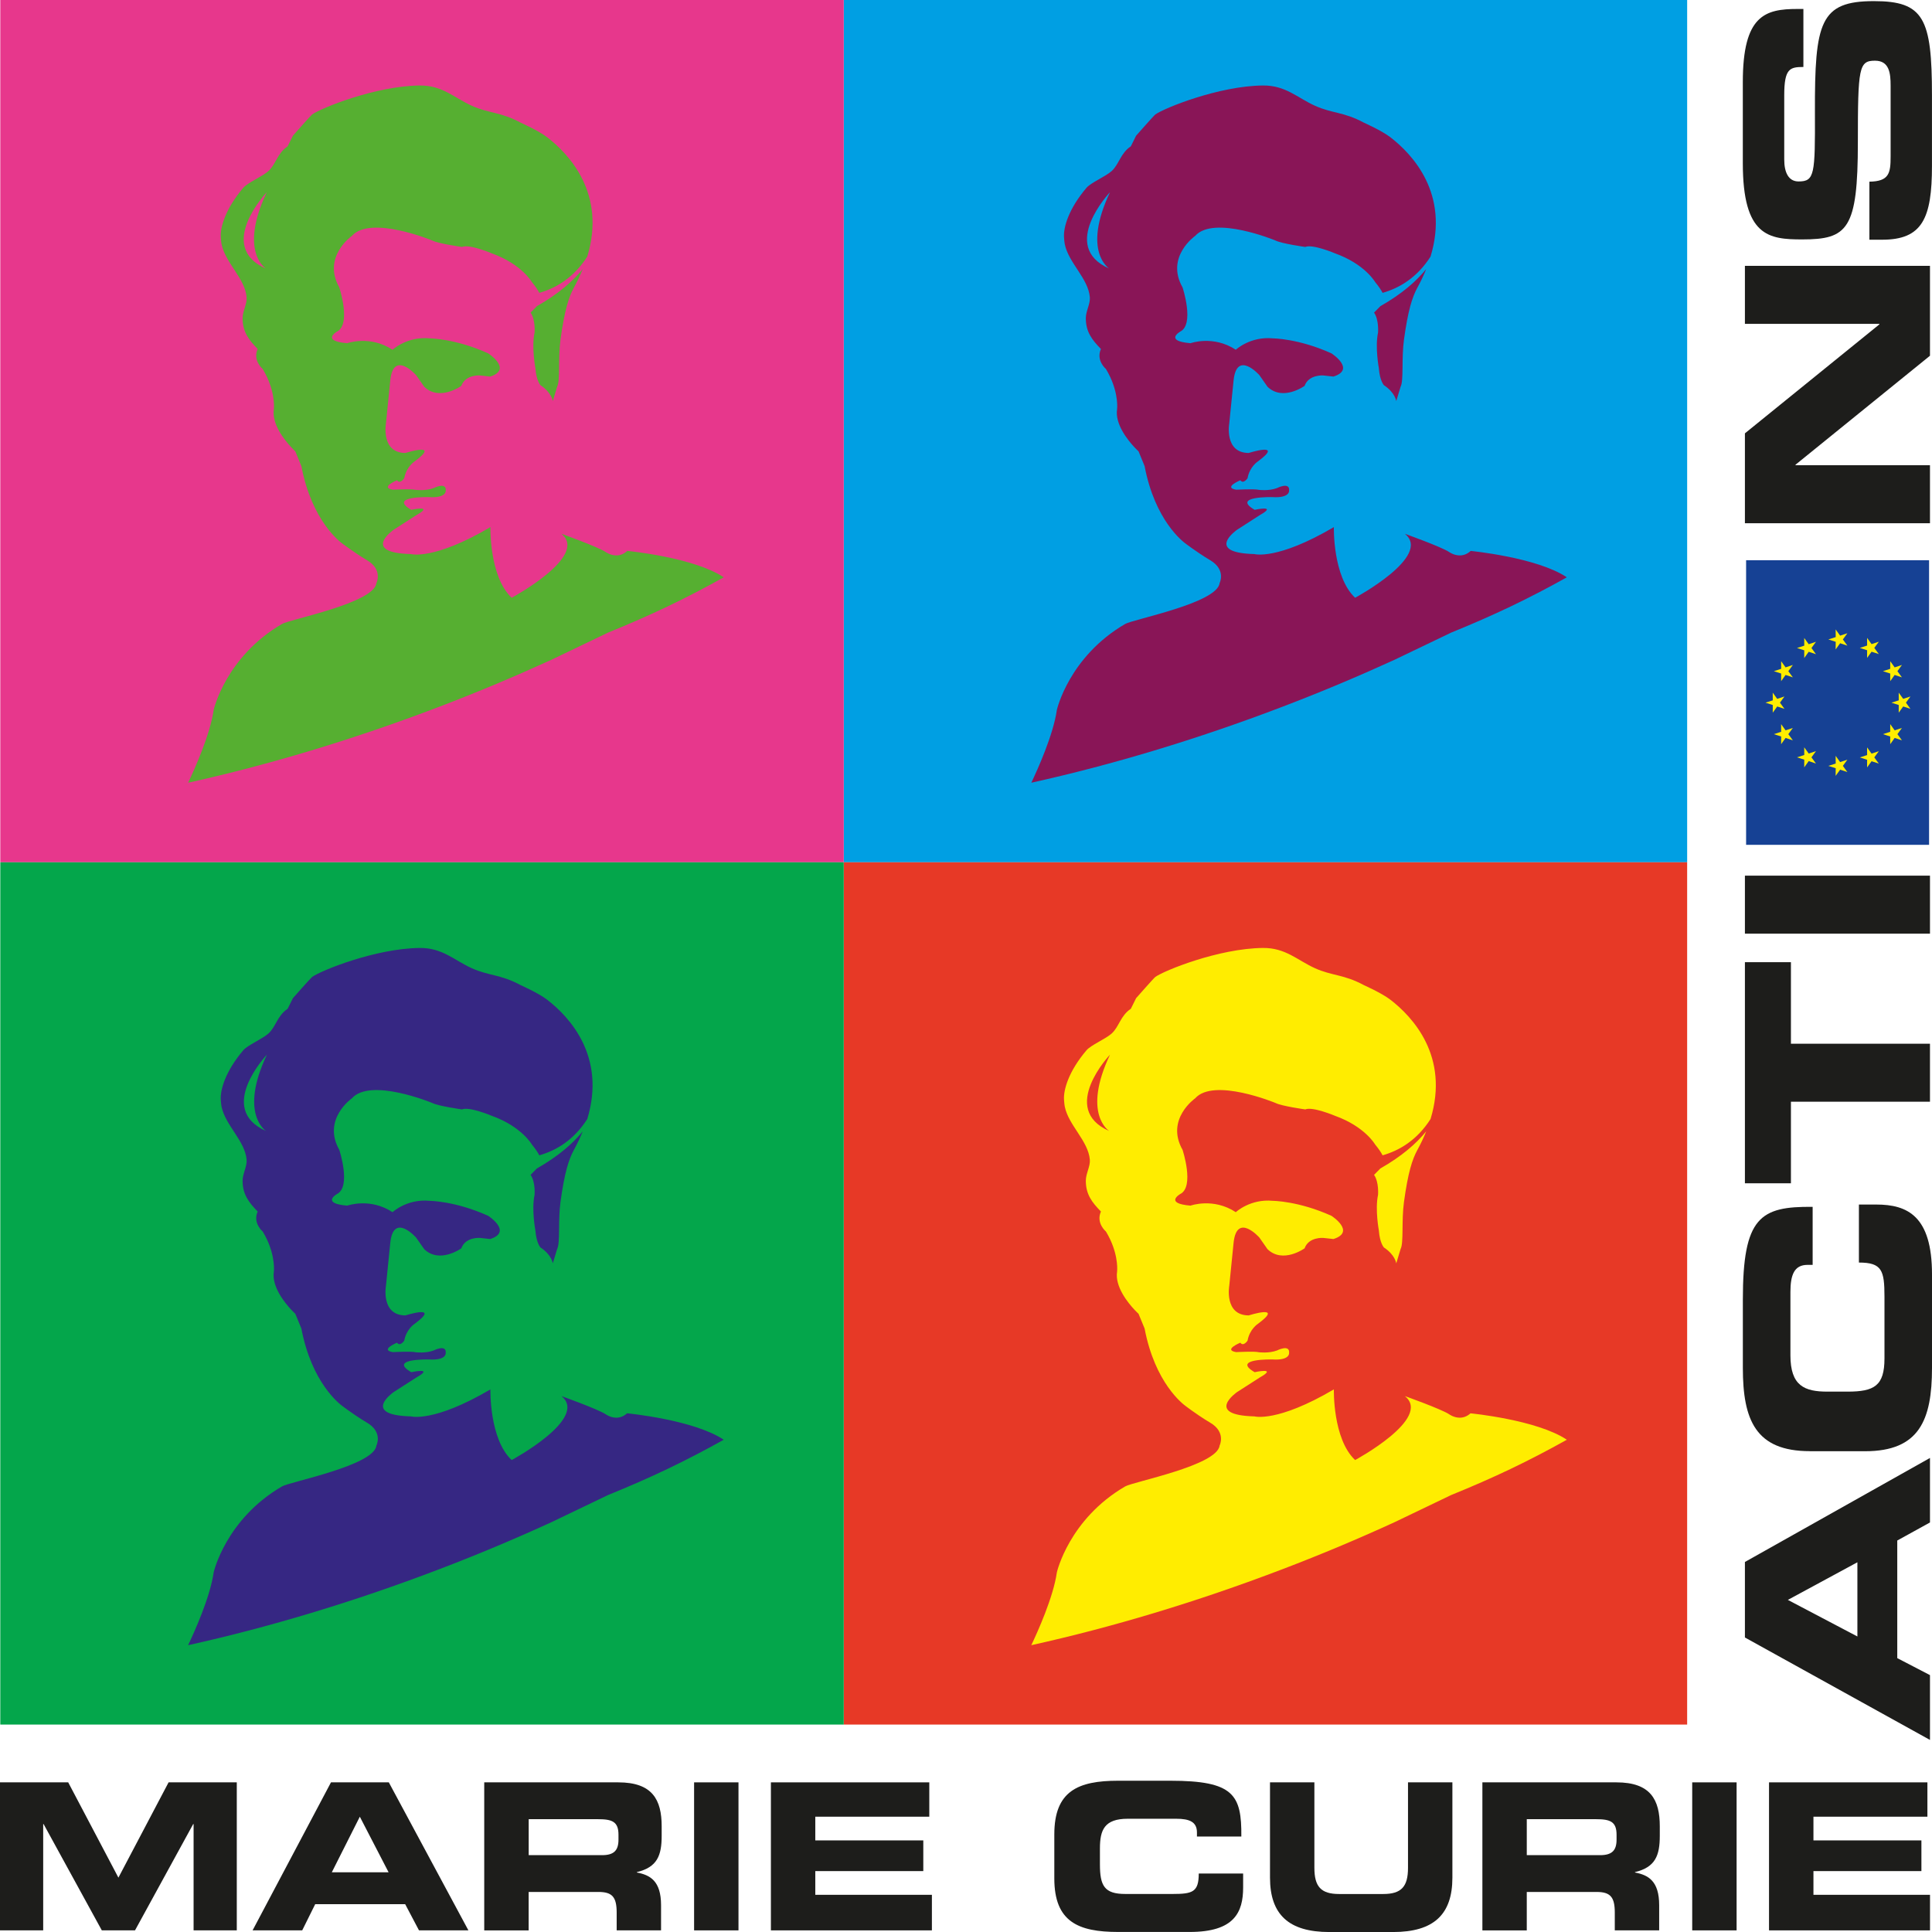 <?xml version="1.0" encoding="UTF-8"?>
<svg id="Layer_1" data-name="Layer 1" xmlns="http://www.w3.org/2000/svg" viewBox="0 0 534.51 534.52">
  <defs>
    <style>
      .cls-1 {
        fill: #009fe3;
      }

      .cls-2 {
        fill: #ffed00;
      }

      .cls-3 {
        fill: #e7378c;
      }

      .cls-4 {
        fill: #e73926;
      }

      .cls-5 {
        fill: #164194;
      }

      .cls-6 {
        fill: #04a64b;
      }

      .cls-7 {
        fill: #1d1d1b;
      }

      .cls-8 {
        fill: #362783;
      }

      .cls-9 {
        fill: #891557;
      }

      .cls-10 {
        fill: #56af31;
      }
    </style>
  </defs>
  <rect class="cls-1" x="233.42" width="233.35" height="238.56"/>
  <path class="cls-9" d="M381.48,101.92c.27,3.5,1.41,4.66,1.41,4.66,3.12,2.06,3.4,4.39,3.4,4.39l1.2-3.98c.9-1.69,.21-7.76,.94-13.06,1.11-8.06,2.28-11.74,3.68-14.3,.99-1.79,1.79-3.52,2.47-5.2-2.7,3.34-6.73,6.89-12.69,10.28l-1.74,1.77c1.4,2.04,1.1,5.54,1.1,5.54-.87,4.07,.24,9.9,.24,9.9"/>
  <path class="cls-9" d="M406.87,152.43c-1.07,.98-2.18,1.26-3.15,1.23-1.6-.05-2.83-.96-2.83-.96-2.26-1.47-12.22-5.02-12.22-5.02,7.67,6.16-13.76,17.7-13.76,17.7-6.23-5.86-5.88-19.55-5.88-19.55-15.71,9.24-21.97,7.46-21.97,7.46-13.96-.36-4.82-6.72-4.82-6.72l6.29-4.05c5.14-2.89-1.42-1.47-1.42-1.47-6.53-3.82,4.9-3.52,4.9-3.52,4.84,.31,4.63-1.74,4.63-1.74,.3-2.61-3.36-.75-3.36-.75-2.27,.85-5.01,.48-5.01,.48-1.13-.3-6.26-.04-6.26-.04-3.71-.6,1.14-2.61,1.14-2.61,.86,1.17,2-.57,2-.57,.58-3.21,2.87-4.65,2.87-4.65,7.43-5.49-2.56-2.33-2.56-2.33-6.83-.04-5.37-8.19-5.37-8.19l1.2-11.93c.9-8.44,7.13-1.42,7.13-1.42l2.25,3.22c4.26,4.1,10.26-.25,10.26-.25,1.15-3.19,5.15-2.88,5.15-2.88l2.84,.31c6.28-2.01-.54-6.41-.54-6.41-9.09-4.13-16.21-4.16-16.21-4.16-6.27-.61-10.27,3.15-10.27,3.15-6.24-4.1-12.53-1.81-12.53-1.81-7.4-.62-2.83-3.22-2.83-3.22,4-2.02,.63-12.22,.63-12.22-4.8-8.47,3.49-14.25,3.49-14.25,5.15-5.8,22.21,1.27,22.21,1.27,1.71,.88,8.25,1.79,8.25,1.79,2.01-.87,8.26,1.78,8.26,1.78,8.24,2.96,11.07,7.93,11.07,7.93,1,1.21,1.65,2.19,2.06,2.99,4.65-1.32,9.54-4.2,13.27-10.04,5.28-17.37-4.99-28.29-11.11-33.01-2.36-1.82-7.32-4.03-7.32-4.03-5.63-3.03-8.72-2.52-13.53-4.68-4.82-2.16-8.13-5.68-14.43-5.61-12.21,.12-27.33,6.27-29.76,8.02-.39,.28-5.31,5.87-5.31,5.87l-1.46,2.94c-2.87,1.9-3.25,4.99-5.31,6.85-1.66,1.49-5.75,3.2-6.95,4.62-5.02,5.91-6.36,10.97-6.23,13.54,.07,1.32,.22,2.08,.22,2.08,1.07,5.18,6.48,9.44,6.93,14.64,.16,1.87-1.12,3.86-1.11,5.82,0,3.8,1.71,5.98,4.18,8.52-1.44,3.19,1.39,5.54,1.39,5.54,.46,.77,.85,1.52,1.19,2.24,2.35,5.06,1.89,8.85,1.89,8.85-.66,4.14,3,8.65,4.87,10.63,.63,.67,1.06,1.05,1.06,1.05l1.68,4.09c2.86,15.03,10.53,20.87,11.48,21.54,.06,.05,.09,.07,.09,.07,.49,.37,.97,.71,1.42,1.03,3.15,2.24,5.11,3.37,5.11,3.37,4.54,2.65,2.65,6.36,2.65,6.36-.64,5.53-23.9,10-26.12,11.3-15.56,9.07-18.9,23.76-18.9,23.76-.96,6.87-5.41,16.68-7.05,20.12-.01,.02-.02,.03-.03,.05,22.12-4.9,45.6-11.9,69.53-21.04,10.68-4.07,21-8.42,30.93-12.96l15.72-7.54c11.79-4.79,21.49-9.42,31.99-15.29-8.26-5.54-26.66-7.31-26.66-7.31m-99.96-78.12c-13.94-6.15,.23-21.12,.23-21.12-7.8,16.43-.23,21.12-.23,21.12"/>
  <rect class="cls-3" x=".08" width="233.35" height="238.56"/>
  <path class="cls-10" d="M148.13,101.92c.27,3.5,1.41,4.66,1.41,4.66,3.12,2.06,3.4,4.39,3.4,4.39l1.2-3.98c.9-1.69,.21-7.76,.93-13.06,1.11-8.06,2.28-11.74,3.68-14.3,.98-1.79,1.79-3.52,2.47-5.2-2.7,3.34-6.73,6.89-12.69,10.28l-1.74,1.77c1.41,2.04,1.1,5.54,1.1,5.54-.87,4.07,.24,9.9,.24,9.9"/>
  <path class="cls-10" d="M173.52,152.43c-1.07,.98-2.18,1.26-3.15,1.23-1.61-.05-2.83-.96-2.83-.96-2.27-1.47-12.22-5.02-12.22-5.02,7.67,6.16-13.76,17.7-13.76,17.7-6.23-5.86-5.88-19.55-5.88-19.55-15.71,9.24-21.97,7.46-21.97,7.46-13.96-.36-4.81-6.72-4.81-6.72l6.29-4.05c5.14-2.89-1.41-1.47-1.41-1.47-6.53-3.82,4.9-3.52,4.9-3.52,4.84,.31,4.63-1.74,4.63-1.74,.3-2.61-3.36-.75-3.36-.75-2.27,.85-5,.48-5,.48-1.13-.3-6.26-.04-6.26-.04-3.71-.6,1.15-2.61,1.15-2.61,.85,1.17,2-.57,2-.57,.58-3.21,2.87-4.65,2.87-4.65,7.44-5.49-2.56-2.33-2.56-2.33-6.83-.04-5.37-8.19-5.37-8.19l1.2-11.93c.9-8.44,7.13-1.42,7.13-1.42l2.26,3.22c4.26,4.1,10.26-.25,10.26-.25,1.15-3.19,5.15-2.88,5.15-2.88l2.84,.31c6.28-2.01-.54-6.41-.54-6.41-9.09-4.13-16.21-4.16-16.21-4.16-6.26-.61-10.27,3.15-10.27,3.15-6.24-4.1-12.53-1.81-12.53-1.81-7.4-.62-2.83-3.22-2.83-3.22,4-2.02,.63-12.22,.63-12.22-4.8-8.47,3.49-14.25,3.49-14.25,5.15-5.8,22.21,1.27,22.21,1.27,1.71,.88,8.25,1.79,8.25,1.79,2-.87,8.26,1.78,8.26,1.78,8.24,2.96,11.07,7.93,11.07,7.93,1,1.21,1.64,2.19,2.06,2.99,4.65-1.32,9.54-4.2,13.27-10.04,5.28-17.37-4.98-28.29-11.1-33.01-2.36-1.82-7.32-4.03-7.32-4.03-5.63-3.03-8.72-2.52-13.52-4.68-4.81-2.16-8.13-5.68-14.43-5.61-12.21,.12-27.34,6.27-29.76,8.02-.38,.28-5.31,5.87-5.31,5.87l-1.46,2.94c-2.87,1.9-3.25,4.99-5.32,6.85-1.66,1.49-5.74,3.2-6.95,4.62-5.02,5.91-6.36,10.97-6.23,13.54,.06,1.32,.22,2.08,.22,2.08,1.07,5.18,6.48,9.44,6.93,14.64,.16,1.87-1.11,3.86-1.11,5.82,0,3.8,1.71,5.98,4.17,8.52-1.44,3.19,1.4,5.54,1.4,5.54,.46,.77,.85,1.52,1.19,2.24,2.35,5.06,1.89,8.85,1.89,8.85-.66,4.14,3,8.65,4.88,10.63,.62,.67,1.05,1.05,1.05,1.05l1.68,4.09c2.86,15.03,10.53,20.87,11.48,21.54,.06,.05,.09,.07,.09,.07,.5,.37,.97,.71,1.43,1.03,3.15,2.24,5.11,3.37,5.11,3.37,4.55,2.65,2.65,6.36,2.65,6.36-.63,5.53-23.9,10-26.12,11.3-15.56,9.07-18.9,23.76-18.9,23.76-.96,6.87-5.41,16.68-7.05,20.12,0,.02-.01,.03-.02,.05,22.12-4.9,45.6-11.9,69.53-21.04,10.68-4.07,21-8.42,30.94-12.96l15.72-7.54c11.79-4.79,21.49-9.42,31.99-15.29-8.26-5.54-26.66-7.31-26.66-7.31M73.56,74.31c-13.94-6.15,.24-21.12,.24-21.12-7.8,16.43-.24,21.12-.24,21.12"/>
  <rect class="cls-4" x="233.42" y="238.56" width="233.35" height="238.56"/>
  <path class="cls-2" d="M381.48,340.48c.27,3.49,1.41,4.66,1.41,4.66,3.12,2.05,3.4,4.39,3.4,4.39l1.2-3.98c.9-1.7,.21-7.76,.94-13.06,1.11-8.06,2.28-11.73,3.68-14.3,.99-1.79,1.79-3.52,2.47-5.2-2.7,3.34-6.73,6.89-12.69,10.28l-1.74,1.77c1.4,2.03,1.1,5.54,1.1,5.54-.87,4.07,.24,9.9,.24,9.9"/>
  <path class="cls-2" d="M406.87,390.98c-1.07,.98-2.18,1.27-3.15,1.24-1.6-.05-2.83-.97-2.83-.97-2.26-1.46-12.22-5.01-12.22-5.01,7.67,6.16-13.76,17.7-13.76,17.7-6.23-5.86-5.88-19.55-5.88-19.55-15.71,9.24-21.97,7.47-21.97,7.47-13.96-.36-4.82-6.72-4.82-6.72l6.29-4.04c5.14-2.9-1.42-1.47-1.42-1.47-6.53-3.81,4.9-3.52,4.9-3.52,4.84,.31,4.63-1.73,4.63-1.73,.3-2.61-3.36-.75-3.36-.75-2.27,.84-5.01,.48-5.01,.48-1.13-.31-6.26-.03-6.26-.03-3.71-.61,1.14-2.61,1.14-2.61,.86,1.17,2-.57,2-.57,.58-3.21,2.87-4.65,2.87-4.65,7.43-5.49-2.56-2.33-2.56-2.33-6.83-.04-5.37-8.19-5.37-8.19l1.2-11.93c.9-8.45,7.13-1.42,7.13-1.42l2.25,3.22c4.26,4.1,10.26-.24,10.26-.24,1.15-3.2,5.15-2.88,5.15-2.88l2.84,.31c6.28-2.01-.54-6.41-.54-6.41-9.09-4.12-16.21-4.16-16.21-4.16-6.27-.62-10.27,3.14-10.27,3.14-6.24-4.1-12.53-1.81-12.53-1.81-7.4-.62-2.83-3.22-2.83-3.22,4-2.01,.63-12.22,.63-12.22-4.8-8.47,3.49-14.25,3.49-14.25,5.15-5.8,22.21,1.28,22.21,1.28,1.71,.88,8.25,1.79,8.25,1.79,2.01-.86,8.26,1.78,8.26,1.78,8.24,2.96,11.07,7.93,11.07,7.93,1,1.21,1.65,2.19,2.06,2.99,4.65-1.32,9.54-4.2,13.27-10.04,5.28-17.37-4.99-28.29-11.11-33.01-2.36-1.82-7.32-4.03-7.32-4.03-5.63-3.03-8.72-2.52-13.53-4.68-4.82-2.16-8.13-5.68-14.43-5.61-12.21,.12-27.33,6.27-29.76,8.02-.39,.28-5.31,5.87-5.31,5.87l-1.46,2.94c-2.87,1.9-3.25,4.99-5.31,6.85-1.66,1.49-5.75,3.2-6.95,4.62-5.02,5.91-6.36,10.98-6.23,13.55,.07,1.31,.22,2.07,.22,2.07,1.07,5.18,6.48,9.44,6.93,14.65,.16,1.86-1.12,3.85-1.11,5.83,0,3.8,1.71,5.98,4.18,8.52-1.44,3.2,1.39,5.54,1.39,5.54,.46,.76,.85,1.51,1.19,2.23,2.35,5.06,1.89,8.84,1.89,8.84-.66,4.14,3,8.65,4.87,10.63,.63,.67,1.06,1.05,1.06,1.05l1.68,4.08c2.86,15.03,10.53,20.87,11.48,21.54,.06,.05,.09,.07,.09,.07,.49,.37,.97,.72,1.42,1.04,3.15,2.25,5.11,3.37,5.11,3.37,4.54,2.65,2.65,6.36,2.65,6.36-.64,5.53-23.9,10-26.12,11.3-15.56,9.07-18.9,23.76-18.9,23.76-.96,6.86-5.41,16.67-7.05,20.11-.01,.02-.02,.03-.03,.06,22.12-4.9,45.6-11.9,69.53-21.04,10.68-4.07,21-8.42,30.93-12.97l15.72-7.54c11.79-4.78,21.49-9.42,31.99-15.29-8.26-5.54-26.66-7.31-26.66-7.31m-99.96-78.11c-13.94-6.15,.23-21.12,.23-21.12-7.8,16.43-.23,21.12-.23,21.12"/>
  <rect class="cls-6" x=".08" y="238.56" width="233.35" height="238.56"/>
  <path class="cls-8" d="M148.13,340.48c.27,3.49,1.41,4.66,1.41,4.66,3.12,2.05,3.4,4.39,3.4,4.39l1.2-3.98c.9-1.7,.21-7.76,.93-13.06,1.11-8.06,2.28-11.73,3.68-14.3,.98-1.79,1.79-3.52,2.47-5.2-2.7,3.34-6.73,6.89-12.69,10.28l-1.74,1.77c1.41,2.03,1.1,5.54,1.1,5.54-.87,4.07,.24,9.9,.24,9.9"/>
  <path class="cls-8" d="M173.52,390.98c-1.07,.98-2.18,1.27-3.15,1.24-1.61-.05-2.83-.97-2.83-.97-2.27-1.46-12.22-5.01-12.22-5.01,7.67,6.16-13.76,17.7-13.76,17.7-6.23-5.86-5.88-19.55-5.88-19.55-15.71,9.24-21.97,7.47-21.97,7.47-13.96-.36-4.81-6.72-4.81-6.72l6.29-4.04c5.14-2.9-1.41-1.47-1.41-1.47-6.53-3.81,4.9-3.52,4.9-3.52,4.84,.31,4.63-1.73,4.63-1.73,.3-2.61-3.36-.75-3.36-.75-2.27,.84-5,.48-5,.48-1.13-.31-6.26-.03-6.26-.03-3.71-.61,1.15-2.61,1.15-2.61,.85,1.17,2-.57,2-.57,.58-3.21,2.87-4.65,2.87-4.65,7.44-5.49-2.56-2.33-2.56-2.33-6.83-.04-5.37-8.19-5.37-8.19l1.2-11.93c.9-8.45,7.13-1.42,7.13-1.42l2.26,3.22c4.26,4.1,10.26-.24,10.26-.24,1.15-3.2,5.15-2.88,5.15-2.88l2.84,.31c6.28-2.01-.54-6.41-.54-6.41-9.09-4.12-16.21-4.16-16.21-4.16-6.26-.62-10.27,3.14-10.27,3.14-6.24-4.1-12.53-1.81-12.53-1.81-7.4-.62-2.83-3.22-2.83-3.22,4-2.01,.63-12.22,.63-12.22-4.8-8.47,3.49-14.25,3.49-14.25,5.15-5.8,22.21,1.28,22.21,1.28,1.71,.88,8.25,1.79,8.25,1.79,2-.86,8.26,1.78,8.26,1.78,8.24,2.96,11.07,7.93,11.07,7.93,1,1.21,1.64,2.19,2.06,2.99,4.65-1.32,9.54-4.2,13.27-10.04,5.28-17.37-4.98-28.29-11.1-33.01-2.36-1.82-7.32-4.03-7.32-4.03-5.63-3.03-8.72-2.52-13.52-4.68-4.81-2.16-8.13-5.68-14.43-5.61-12.21,.12-27.34,6.27-29.76,8.02-.38,.28-5.31,5.87-5.31,5.87l-1.46,2.94c-2.87,1.9-3.25,4.99-5.32,6.85-1.66,1.49-5.74,3.2-6.95,4.62-5.02,5.91-6.36,10.98-6.23,13.55,.06,1.31,.22,2.07,.22,2.07,1.07,5.18,6.48,9.44,6.93,14.65,.16,1.86-1.11,3.85-1.11,5.83,0,3.8,1.71,5.98,4.17,8.52-1.44,3.2,1.4,5.54,1.4,5.54,.46,.76,.85,1.51,1.19,2.23,2.35,5.06,1.89,8.84,1.89,8.84-.66,4.14,3,8.65,4.88,10.63,.62,.67,1.05,1.05,1.05,1.05l1.68,4.08c2.86,15.03,10.53,20.87,11.48,21.54,.06,.05,.09,.07,.09,.07,.5,.37,.97,.72,1.43,1.04,3.15,2.25,5.11,3.37,5.11,3.37,4.55,2.65,2.65,6.36,2.65,6.36-.63,5.53-23.9,10-26.12,11.3-15.56,9.07-18.9,23.76-18.9,23.76-.96,6.86-5.41,16.67-7.05,20.11,0,.02-.01,.03-.02,.06,22.12-4.9,45.6-11.9,69.53-21.04,10.68-4.07,21-8.42,30.94-12.97l15.72-7.54c11.79-4.78,21.49-9.42,31.99-15.29-8.26-5.54-26.66-7.31-26.66-7.31m-99.96-78.11c-13.94-6.15,.24-21.12,.24-21.12-7.8,16.43-.24,21.12-.24,21.12"/>
  <polygon class="cls-7" points="0 493.11 18.87 493.11 32.76 519.47 46.64 493.11 65.51 493.11 65.51 534.06 53.56 534.06 53.56 504.65 53.45 504.65 37.35 534.06 28.17 534.06 12.06 504.65 11.95 504.65 11.95 534.06 0 534.06 0 493.11"/>
  <path class="cls-7" d="M91.58,493.11h15.99l22.02,40.95h-13.67l-3.82-7.24h-24.9l-3.59,7.24h-13.73l21.69-40.95Zm.22,24.88h15.71l-7.96-15.38-7.75,15.38Z"/>
  <path class="cls-7" d="M133.98,493.11h37.07c9.46,0,12.01,4.81,12.01,12.17v2.59c0,5.49-1.22,8.71-6.86,10.07v.11c3.65,.69,6.69,2.32,6.69,9.05v6.96h-12.28v-4.92c0-4.3-1.22-5.71-5.04-5.71h-19.31v10.64h-12.29v-40.95Zm12.29,20.14h20.31c3.32,0,4.53-1.35,4.53-4.3v-1.35c0-3.63-1.77-4.3-5.64-4.3h-19.2v9.95Z"/>
  <rect class="cls-7" x="192.03" y="493.11" width="12.28" height="40.95"/>
  <polygon class="cls-7" points="213.28 493.11 257.1 493.11 257.1 502.61 225.56 502.61 225.56 509.17 255.44 509.17 255.44 517.66 225.56 517.66 225.56 524.22 257.82 524.22 257.82 534.06 213.28 534.06 213.28 493.11"/>
  <path class="cls-7" d="M291.69,507.48c0-11.99,6.58-14.82,17.66-14.82h14.44c17.49,0,19.75,3.85,19.64,15.44h-12.28v-1.13c0-2.95-2.1-3.79-5.75-3.79h-13.39c-6.47,0-7.7,3.11-7.7,8.2v4.41c0,5.94,1.22,8.2,7.03,8.2h13.12c5.53,0,7.19-.57,7.19-5.66h12.28v3.84c0,6.9-2.43,12.33-14.77,12.33h-19.81c-11.07,0-17.66-2.83-17.66-14.82v-12.22Z"/>
  <path class="cls-7" d="M351.35,493.11h12.29v23.65c0,5.2,1.82,7.24,6.86,7.24h12.18c5.03,0,6.86-2.04,6.86-7.24v-23.65h12.28v26.36c0,10.18-5.14,15.05-16.43,15.05h-17.6c-11.28,0-16.43-4.87-16.43-15.05v-26.36Z"/>
  <path class="cls-7" d="M410.12,493.11h37.08c9.46,0,12,4.81,12,12.17v2.59c0,5.49-1.22,8.71-6.86,10.07v.11c3.65,.69,6.69,2.32,6.69,9.05v6.96h-12.28v-4.92c0-4.3-1.22-5.71-5.04-5.71h-19.31v10.64h-12.28v-40.95Zm12.28,20.14h20.3c3.32,0,4.54-1.35,4.54-4.3v-1.35c0-3.63-1.77-4.3-5.64-4.3h-19.2v9.95Z"/>
  <rect class="cls-7" x="468.17" y="493.11" width="12.28" height="40.95"/>
  <polygon class="cls-7" points="489.42 493.11 533.24 493.11 533.24 502.61 501.71 502.61 501.71 509.17 531.58 509.17 531.58 517.66 501.71 517.66 501.71 524.22 533.96 524.22 533.96 534.06 489.42 534.06 489.42 493.11"/>
  <path class="cls-7" d="M482.75,453.04v-20.9l51.2-28.78v17.85l-9.05,4.99v32.54l9.05,4.7v17.93l-51.2-28.34Zm31.12-.29v-20.53l-19.24,10.41,19.24,10.12Z"/>
  <path class="cls-7" d="M500.71,401.48c-14.99,0-18.53-8.6-18.53-23.06v-18.87c0-22.85,4.81-25.81,19.31-25.66v16.05h-1.41c-3.68,0-4.74,2.75-4.74,7.52v17.5c0,8.46,3.89,10.05,10.25,10.05h5.52c7.42,0,10.25-1.59,10.25-9.18v-17.13c0-7.23-.71-9.4-7.07-9.4v-16.05h4.81c8.63,0,15.41,3.18,15.41,19.31v25.88c0,14.46-3.53,23.06-18.52,23.06h-15.28Z"/>
  <polygon class="cls-7" points="482.75 327.37 482.75 266.2 495.48 266.2 495.48 288.76 533.95 288.76 533.95 304.8 495.48 304.8 495.48 327.37 482.75 327.37"/>
  <rect class="cls-7" x="482.75" y="242.26" width="51.2" height="16.05"/>
  <polygon class="cls-7" points="482.75 144.76 482.75 119.89 519.95 89.74 519.95 89.6 482.75 89.6 482.75 73.55 533.95 73.55 533.95 98.42 496.75 128.57 496.75 128.71 533.95 128.71 533.95 144.76 482.75 144.76"/>
  <path class="cls-7" d="M517.19,66.31v-16.05c5.44-.08,5.87-2.32,5.87-6.94V23.66c0-3.4-.36-6.87-4.32-6.87-4.45,0-4.74,1.88-4.74,22.55,0,24.15-2.83,26.9-15.42,26.9-9.26,0-16.41-.87-16.41-21.11V22.72c0-18.51,6.15-20.24,15.13-20.24h1.63V18.53c-3.75,0-5.3,.43-5.3,7.81v17.79c0,3.61,1.2,6.07,3.96,6.07,4.46,0,4.59-1.95,4.53-19.16-.07-24.94,1.41-30.73,16.33-30.73,13.79,0,16.05,4.77,16.05,26.1v19.45c0,14.61-2.69,20.46-13.79,20.46h-3.53Z"/>
  <rect class="cls-5" x="483.08" y="154.99" width="50.62" height="78.74"/>
  <polygon class="cls-2" points="488.44 194.4 490.46 193.76 490.45 191.63 491.68 193.35 493.69 192.69 492.45 194.4 493.69 196.12 491.69 195.45 490.45 197.18 490.46 195.05 488.44 194.4"/>
  <polygon class="cls-2" points="523.3 194.4 525.31 193.76 525.3 191.63 526.54 193.35 528.55 192.69 527.3 194.4 528.55 196.12 526.54 195.45 525.3 197.18 525.31 195.05 523.3 194.4"/>
  <polygon class="cls-2" points="490.76 203.11 492.78 202.46 492.77 200.34 494 202.06 496.01 201.4 494.76 203.11 496.01 204.82 494 204.16 492.77 205.89 492.78 203.76 490.76 203.11"/>
  <polygon class="cls-2" points="497.16 209.53 499.17 208.88 499.16 206.75 500.4 208.47 502.41 207.81 501.16 209.53 502.41 211.24 500.4 210.57 499.16 212.3 499.17 210.17 497.16 209.53"/>
  <polygon class="cls-2" points="505.84 211.89 507.87 211.24 507.85 209.11 509.09 210.84 511.1 210.17 509.85 211.89 511.1 213.6 509.09 212.94 507.85 214.66 507.87 212.54 505.84 211.89"/>
  <polygon class="cls-2" points="514.54 209.55 516.56 208.9 516.55 206.77 517.79 208.5 519.8 207.83 518.54 209.55 519.8 211.26 517.79 210.6 516.55 212.32 516.56 210.2 514.54 209.55"/>
  <polygon class="cls-2" points="520.94 203.11 522.95 202.46 522.95 200.34 524.18 202.06 526.19 201.4 524.94 203.11 526.19 204.82 524.18 204.16 522.95 205.89 522.95 203.76 520.94 203.11"/>
  <polygon class="cls-2" points="490.76 185.69 492.78 186.34 492.77 188.46 494 186.73 496.01 187.4 494.76 185.69 496.01 183.97 494 184.64 492.77 182.92 492.78 185.04 490.76 185.69"/>
  <polygon class="cls-2" points="497.16 179.28 499.17 179.92 499.16 182.05 500.4 180.32 502.41 180.99 501.16 179.28 502.41 177.56 500.4 178.23 499.16 176.5 499.17 178.63 497.16 179.28"/>
  <polygon class="cls-2" points="505.84 176.91 507.87 177.56 507.85 179.68 509.09 177.96 511.1 178.63 509.85 176.91 511.1 175.2 509.09 175.86 507.85 174.14 507.87 176.26 505.84 176.91"/>
  <polygon class="cls-2" points="514.54 179.25 516.56 179.9 516.55 182.02 517.79 180.3 519.8 180.96 518.54 179.25 519.8 177.54 517.79 178.2 516.55 176.48 516.56 178.6 514.54 179.25"/>
  <polygon class="cls-2" points="520.94 185.69 522.95 186.34 522.95 188.46 524.18 186.73 526.19 187.4 524.94 185.69 526.19 183.97 524.18 184.64 522.95 182.92 522.95 185.04 520.94 185.69"/>
</svg>